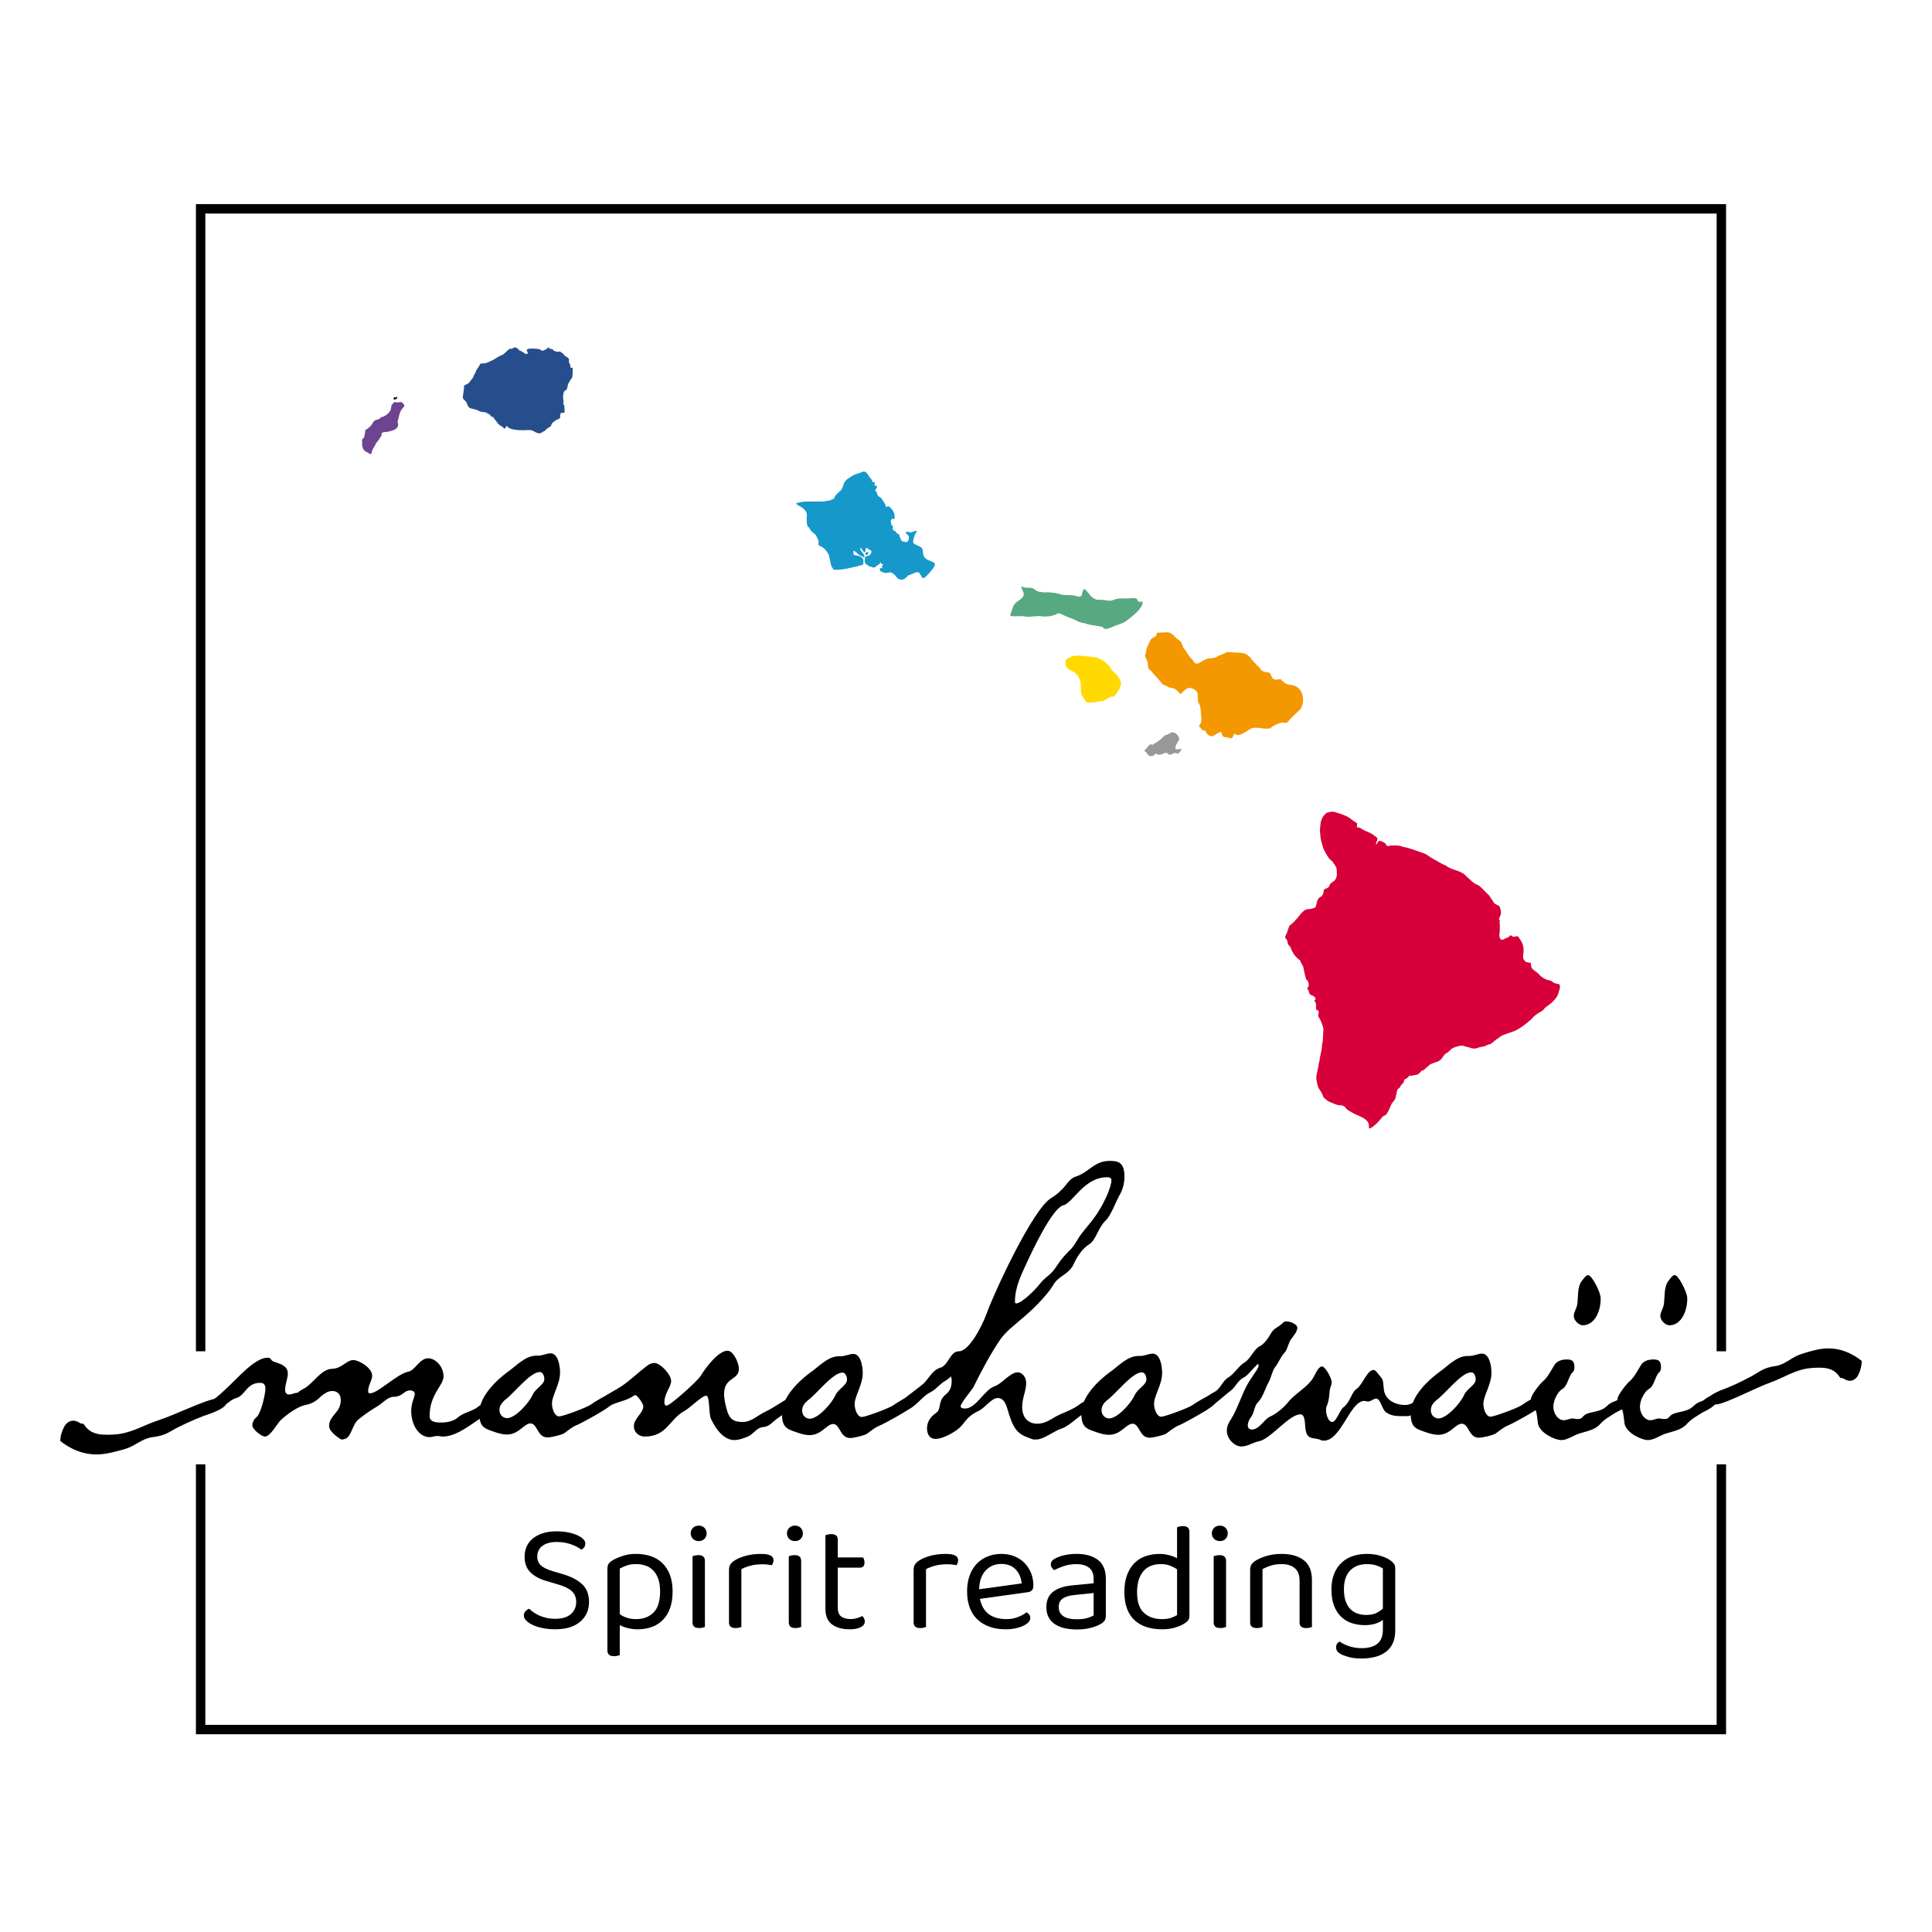<svg xmlns="http://www.w3.org/2000/svg" xmlns:xlink="http://www.w3.org/1999/xlink" id="&#x30EC;&#x30A4;&#x30E4;&#x30FC;_1" x="0px" y="0px" viewBox="0 0 283.465 283.465" style="enable-background:new 0 0 283.465 283.465;" xml:space="preserve"><rect x="30.127" y="31.33" style="fill:none;" width="221.742" height="166.931"></rect><rect x="30.127" y="214.845" style="fill:none;" width="221.742" height="38.227"></rect><polygon points="30.127,31.33 251.869,31.33 251.869,198.261 253.251,198.261 253.251,29.949 28.746,29.949 28.746,198.261   30.127,198.261 "></polygon><polygon points="251.869,253.072 30.127,253.072 30.127,214.845 28.746,214.845 28.746,254.453 253.251,254.453 253.251,214.845   251.869,214.845 "></polygon><g>	<path style="fill-rule:evenodd;clip-rule:evenodd;fill:#D7003A;" d="M228.809,144.439c-0.014-0.005-0.02-0.012-0.031-0.023   c-0.261-0.052-0.505-0.106-0.757-0.195c-0.207-0.118-0.303-0.28-0.546-0.358c-0.189-0.061-0.407-0.056-0.585-0.141   c-0.299-0.141-0.787-0.403-0.984-0.671c-0.152-0.206-0.413-0.371-0.616-0.53c-0.299-0.234-0.56-0.363-0.64-0.756   c-0.009-0.046-0.012-0.425-0.023-0.429v-0.015c-0.065-0.017-0.144-0.048-0.203-0.086c-0.216,0-0.379-0.07-0.569-0.094   c-0.19-0.265-0.383-0.347-0.383-0.733c0-0.345,0.071-0.674,0.071-1.006c0-0.774-0.29-1.284-0.726-1.886   c-0.25-0.347-0.542,0.023-0.85-0.101c-0.134-0.055-0.231-0.195-0.374-0.195c-0.168,0.167-0.198,0.313-0.461,0.366   c-0.277,0.056-0.35,0.177-0.593,0.265c-0.523,0.191-0.639-0.611-0.507-0.951l0.031-1.044c0.009-0.313-0.102-0.376-0.007-0.709   c0.048-0.17-0.183-0.15-0.102-0.382c0.096-0.277,0.245-0.459,0.273-0.779c0.016-0.179-0.104-0.986-0.281-1.029   c-0.084-0.169-0.628-0.238-0.803-0.569c-0.19-0.358-0.465-0.668-0.656-1.013c-0.561-0.49-0.989-1.053-1.56-1.497   c-0.514-0.046-1.591-1.122-1.959-1.489c-0.689-0.688-2.108-0.752-2.848-1.411c-0.601-0.2-1.234-0.655-1.81-0.943   c-0.536-0.268-0.911-0.695-1.514-0.881c-0.95-0.293-2.022-0.774-2.997-0.912c-0.023-0.019-0.066-0.035-0.093-0.039   c-0.035-0.029-0.037-0.021-0.101-0.047c-0.407-0.135-1.017-0.101-1.444-0.101c-0.343,0-0.684,0.274-0.827-0.187   c-0.059-0.19-0.492-0.369-0.671-0.444c-0.604-0.253-0.506,0.476-0.788,0.476c0-0.237,0.167-0.517,0.218-0.741   c0.065-0.282-0.241-0.365-0.414-0.522c-0.416-0.377-0.951-0.56-1.467-0.788c-0.456-0.201-0.595-0.46-1.108-0.46   c-0.037-0.152,0.025-0.572,0.059-0.545c-0.425-0.272-0.854-0.624-1.237-0.882c-0.555-0.373-1.327-0.577-1.959-0.787   c-0.515-0.171-0.865-0.044-1.342,0.086c-0.092,0.128-0.325,0.32-0.445,0.46c-0.119,0.139-0.217,0.418-0.296,0.585   c-0.191,0.4-0.133,1.019-0.234,1.458l0.101,1.084c0.047,0.503,0.26,1.059,0.39,1.551c0.059,0.225,0.204,0.426,0.304,0.639   c0.052,0.108,0.341,0.627,0.414,0.678c0.028,0.221,0.544,0.552,0.679,0.741c0.061,0.095,0.182,0.326,0.281,0.382   c0.033,0.135,0.211,0.298,0.249,0.46c0.083,0.351,0.079,0.698,0.079,1.068c0,0.271-0.257,0.896-0.539,0.966   c-0.127,0.178-0.357,0.191-0.476,0.429c-0.083,0.165-0.118,0.326-0.265,0.452c-0.209,0.179-0.663,0.144-0.663,0.538   c0,0.337-0.109,0.525-0.344,0.78c-0.767,0.334-0.576,1.025-0.874,1.621c-0.369,0.106-0.584,0.234-1.038,0.234   c-0.759,0-1.276,1.028-1.756,1.489c-0.284,0.272-0.533,0.633-0.874,0.842c-0.253,0.156-0.315,0.698-0.429,0.959   c-0.058,0.21-0.351,0.72-0.351,0.881c0,0.044,0.272,0.279,0.312,0.406c0.12,0.388,0.035,0.552,0.374,0.865   c0.236,0.218,0.283,0.768,0.484,0.912c0.033,0.265,0.791,1.06,1.038,1.13c0.048,0.334,0.457,0.774,0.499,1.122   c0.025,0.196,0.352,1.686,0.422,1.723c0.304,0.161,0.413,0.718,0.32,1.021c-0.037,0.122-0.19,0.164-0.179,0.289   c0.011,0.131,0.234,0.291,0.25,0.507c0.052,0.729,0.96,0.321,0.96,1.154c-0.012,0.004-0.006,0.002-0.015,0.015   c-0.267,0-0.074,0.249-0.023,0.328c0.136,0.21,0.125,0.398,0.125,0.647c-0.031,0.116-0.032,0.377,0.047,0.476   c0.481,0.119,0.326,0.428,0.266,0.764c-0.054,0.298,0.23,0.509,0.335,0.772c0.154,0.384,0.336,0.807,0.414,1.208   c0.038,0.198-0.021,0.485-0.031,0.686l-0.055,1.123c-0.053,0.172-0.045,0.371-0.101,0.538c0,0.786-0.31,1.608-0.374,2.386   c-0.062,0.139-0.058,0.302-0.117,0.436c-0.055,0.66-0.32,1.345-0.359,2.011c-0.017,0.3,0.188,1.411,0.374,1.637   c0.241,0.292,0.612,0.958,0.703,1.317c0.317,0.226,0.471,0.469,0.866,0.632l0.968,0.397c0.49,0.202,0.999-0.026,1.335,0.421   c0.378,0.504,0.787,0.582,1.272,0.905c0.58,0.271,1.227,0.489,1.732,0.896c0.457,0.369,0.476,0.652,0.476,1.232   c0.015,0.006,0.019,0.039,0.031,0.055h0.015c0.02,0.062,0.434-0.183,0.508-0.242c0.449-0.357,0.798-0.687,1.163-1.138   c0.168-0.207,0.361-0.492,0.632-0.53c0.268-0.039,0.759-1.194,0.866-1.481c0.208-0.558,0.741-0.732,0.741-1.427   c0.169-0.306,0.076-0.777,0.328-1.029c0.234,0,0.343-0.45,0.499-0.585c0.125-0.107,0.251-0.233,0.32-0.39   c0.062-0.14,0.051-0.301,0.164-0.414h0.015l0.016-0.015c0.236,0,0.503-0.354,0.663-0.514c0.137,0,0.221,0.084,0.359,0.023   c0.248-0.11,0.468-0.074,0.725-0.148c0.331-0.096,0.454-0.36,0.687-0.592c0.42-0.012,0.552-0.436,0.874-0.569   c0.33-0.453,0.941-0.568,1.428-0.748c0.683-0.254,0.725-0.709,1.194-1.178c0.404-0.101,0.723-0.642,1.092-0.826   c0.257-0.128,1.192-0.43,1.444-0.336c0.06,0.01,0.071,0.015,0.117,0.015c0.117,0.094,0.563,0.157,0.725,0.211   c0.606,0.201,0.908,0.284,1.506,0.039c0.248-0.101,0.46-0.098,0.71-0.148c0.236-0.047,0.393-0.178,0.609-0.25l0.312-0.093   c0.46-0.153,0.815-0.724,1.311-0.905c0.301-0.481,1.8-0.779,2.349-1.052c0.69-0.345,1.157-0.639,1.74-1.138   c0.372-0.319,0.762-0.565,1.046-0.982c0.326-0.233,0.633-0.498,0.999-0.67c0.403-0.191,0.557-0.558,0.905-0.788   c0.559-0.369,1.468-1.159,1.662-1.824C228.717,145.462,229.014,144.798,228.809,144.439z"></path>	<path style="fill-rule:evenodd;clip-rule:evenodd;fill:#1698CB;" d="M127.181,81.38c0.075-0.039,0.17-0.045,0.209-0.128   c0.023-0.05,0.005-0.197-0.027-0.24l-0.081-0.031c-0.06,0.005-0.114,0.011-0.166,0.046c-0.035,0.024-0.058,0.064-0.089,0.089   c-0.044,0.037-0.052,0.109-0.054,0.162c-0.003,0.076,0.008,0.116,0.066,0.162C127.093,81.442,127.133,81.404,127.181,81.38z"></path>	<path style="fill-rule:evenodd;clip-rule:evenodd;fill:#1698CB;" d="M135.853,81.986c-0.409-0.33-0.461-0.842-0.461-1.333   c-0.033-0.067-0.149-0.269-0.211-0.304c-0.06-0.105-0.24-0.16-0.343-0.21l-0.453-0.218c-0.059-0.029-0.16-0.101-0.218-0.109   c-0.043-0.035-0.093-0.064-0.14-0.094c-0.11-0.332-0.001-0.502,0.063-0.819c0.055-0.276,0.115-0.436,0.273-0.67   c0.073-0.108,0.164-0.162,0.164-0.304l-0.008-0.008l-0.008-0.008c-0.239-0.059-0.504,0.118-0.734,0.171   c-0.241,0.057-0.52-0.055-0.765-0.055c-0.016,0.032-0.083,0.034-0.094,0.086c-0.127,0.031,0.192,0.321,0.242,0.359   c0.148,0.112,0.195,0.192,0.195,0.374c0,0.38-0.11,0.762-0.546,0.678c-0.208-0.04-0.429-0.063-0.57-0.257   c-0.165-0.228-0.238-0.592-0.312-0.85c-0.055-0.008-0.24-0.125-0.289-0.156c-0.174-0.043-0.163-0.372-0.453-0.39   c-0.234-0.014-0.187-0.42-0.187-0.585c0-0.21-0.067-0.131-0.187-0.226c-0.023-0.017-0.112-0.507-0.125-0.577   c-0.03-0.156,0.228-0.413,0.367-0.413c0.015,0.045,0.1,0.112,0.117,0.179h0.023c0.133-0.402,0.083-0.779-0.102-1.169   c-0.092-0.195-0.594-0.897-0.827-0.788c-0.367,0.172-0.244,0.141-0.367-0.234c-0.098-0.302-0.381-0.587-0.538-0.881   c-0.032-0.129-0.441-0.31-0.538-0.444c-0.107-0.148-0.152-0.38-0.195-0.554c-0.015-0.004-0.02-0.008-0.023-0.023   c-0.638-0.158,0.658-0.912-0.273-0.912c-0.074-0.223,0.039-0.296,0.039-0.499c-0.103-0.034-0.398,0.067-0.414-0.156   c-0.015-0.217-0.183-0.366-0.328-0.538c-0.376-0.449-0.549-1.128-1.233-0.764c-0.381,0.203-0.798,0.21-1.202,0.452   c-0.48,0.288-1.184,0.664-1.389,1.232c-0.108,0.298-0.206,0.763-0.437,0.967c-0.272,0.272-0.967,0.797-0.967,1.201l-0.367,0.164   c-0.192,0.027-0.187,0.156-0.468,0.156c-0.287,0-0.592,0.133-0.913,0.133h-2.489c-0.29,0-1.142,0.129-1.366,0.296l-0.039-0.008   c0.143,0.112,0.303,0.265,0.53,0.366c0.536,0.238,1.192,0.788,1.093,1.434c-0.048,0.31-0.083,1.61,0.289,1.684   c0.013,0.022,0.026,0.04,0.047,0.055c0.007,0.048,0.081,0.145,0.109,0.195c0.037,0.054,0.116,0.202,0.171,0.218   c0.079,0.274,0.657,0.483,0.788,0.827c0.116,0.303,0.32,0.525,0.32,0.873c0,0.167-0.079,0.424,0.07,0.507   c0.409,0.226,0.596,0.246,0.913,0.616c0.238,0.278,0.585,0.723,0.585,1.099c0.021,0.224,0.138,0.434,0.148,0.663   c0.011,0.247,0.145,0.465,0.172,0.678c0.26,0.297,0.122,0.514,0.624,0.514c0.737,0,1.43-0.125,2.138-0.288l1.046-0.241   c0.238-0.055,0.53-0.172,0.749-0.203l0.016-0.016c0.049-0.007,0.076-0.061,0.109-0.094c-0.007,0.006-0.009,0.009-0.017,0.006   c0-0.393,0.152-0.672-0.201-0.97c-0.264-0.223-0.499-0.248-0.831-0.313c-0.359-0.07-0.439-0.057-0.418-0.491   c0.019-0.376,0.067-0.187,0.271-0.066c0.264,0.157,0.482,0.465,0.762,0.592c0.11,0.05,0.233,0.075,0.34,0.131   c0.072,0.038,0.168,0.182,0.236,0.182c0.07-0.279-0.068-0.531-0.255-0.719c-0.099-0.098-0.189-0.222-0.244-0.352   c-0.028-0.066-0.172-0.319-0.109-0.383c0.069-0.069,0.393,0.395,0.434,0.468c0.093,0.166,0.261,0.305,0.321,0.035   c0.027-0.121,0.019-0.476,0.178-0.514c0.045-0.01,0.217,0.175,0.275,0.213c0.258,0.169,0.556,0.125,0.398,0.545   c-0.084,0.224-0.229,0.372-0.472,0.417c-0.33,0.062-0.437,0.112-0.437,0.452c0,0.116-0.035,0.223-0.046,0.336   c-0.01,0.101,0.097,0.272,0.139,0.367c0.114,0.108,0.263,0.188,0.387,0.29c0.142,0.117,0.388,0.123,0.562,0.218   c0.137,0.075,0.32,0.053,0.468,0.024c0.042-0.126,0.265-0.256,0.375-0.335c0.089-0.064,0.187-0.09,0.257-0.179   c0.044-0.056,0.137-0.18,0.211-0.18l0.008,0.008c0,0.249,0.2,0.249,0.39,0.296c-0.053,0.037-0.257,0.133-0.257,0.195   c0,0.047,0.041,0.295,0.07,0.304c-0.013,0.052-0.145,0.01-0.179,0.008c-0.112-0.006-0.125,0.01-0.211,0.039   c0,0.157,0.055,0.397,0.203,0.491c0.046,0.029,0.116-0.003,0.171,0.031c0.334,0.206,0.64,0.18,1.007,0.086   c0.36-0.093,0.55,0.196,0.835,0.359c0.067,0.135,0.168,0.21,0.257,0.327c0.137,0.18,0.265,0.3,0.492,0.335   c0.099,0.015,0.203,0.031,0.304,0.031c0.113,0,0.21-0.081,0.312-0.094c0.062-0.054,0.132-0.081,0.195-0.14   c0.063-0.059,0.153-0.181,0.226-0.211l0.141-0.179c0.462-0.092,1.073-0.525,1.521-0.475c0.595,0.466,0.424,1.405,1.303,0.437   c0.312-0.344,1.139-1.172,1.139-1.645C136.975,82.372,136.208,82.272,135.853,81.986z"></path>	<path style="fill-rule:evenodd;clip-rule:evenodd;" d="M57.982,58.598c0.048-0.017,0.108-0.021,0.143-0.054   c0.025-0.024,0.061-0.039,0.085-0.066c0.03-0.032,0.044-0.074,0.066-0.112c0.01-0.018,0.02-0.041,0.027-0.062   c0.01-0.033-0.004-0.047-0.008-0.074l-0.011-0.004l-0.054-0.035c0,0.07-0.048,0.088-0.097,0.124   c-0.095,0.071-0.252-0.103-0.337,0.016c-0.06,0.084-0.075,0.195,0.008,0.27C57.856,58.649,57.922,58.619,57.982,58.598z"></path>	<path style="fill-rule:evenodd;clip-rule:evenodd;fill:#6E4390;" d="M58.996,59.073c-0.249-0.191-0.402-0.016-0.663-0.016   c-0.056,0-0.396-0.101-0.414-0.047c-0.068,0-0.104,0.046-0.164,0.055c-0.03,0.119-0.312,0.297-0.312,0.483   c-0.036,0.024-0.05,0.164-0.055,0.211c0,0.748-0.912,1.392-1.545,1.481c-0.101,0.406-0.92,0.237-1.085,0.733h-0.016   c-0.003,0.01-0.018,0.02-0.031,0.024c-0.004,0.014-0.002,0.012-0.016,0.016c-0.081,0.327-0.751,0.964-1.077,1.045   c-0.027,0.134-0.136,1.075-0.203,1.091c-0.008,0.039-0.055,0.068-0.055,0.101c-0.015,0.004-0.042,0.037-0.047,0.055   c-0.014,0.003-0.017,0.012-0.031,0.016c-0.005,0.015-0.003,0-0.008,0.016c-0.021,0.005-0.014,0.025-0.039,0.031   c-0.005,0.018-0.011,0.01-0.016,0.023c-0.108,0.027-0.116,0.319-0.094,0.413l0.031,0.156c-0.125,0.335,0.12,1.073,0.421,1.239   l0.281,0.156h0.023c0.003,0.009,0.061,0.037,0.07,0.039c0.017,0.034,0.364,0.258,0.406,0.241c0.218-0.084,0.133-0.333,0.218-0.39   c0-0.141,0.19-0.483,0.273-0.608c0.094-0.141,0.274-0.418,0.297-0.577c0.017-0.008,0.209-0.254,0.234-0.289   c0.106-0.147,0.202-0.222,0.289-0.39c0.09-0.18,0.247-0.306,0.304-0.491c0.036-0.115,0.002-0.247,0.031-0.366   c0.129-0.032,0.251-0.113,0.421-0.125c0.164-0.012,0.344-0.044,0.507-0.054c0.097-0.006,0.207-0.079,0.312-0.094   c0.336-0.048,0.873-0.236,1.061-0.569c0.149-0.264,0.137-0.475,0.015-0.764c0.212-0.636,0.236-1.41,0.687-1.941l0.304-0.359   C59.315,59.309,59.229,59.252,58.996,59.073z"></path>	<path style="fill-rule:evenodd;clip-rule:evenodd;fill:#274E8C;" d="M84.022,53.975l-0.008-0.008l-0.008-0.008   c-0.319,0-0.328,0.029-0.328-0.281c0-0.233-0.211-0.424-0.211-0.639c0-0.133,0.058-0.324-0.031-0.437   c-0.081-0.102-0.446-0.371-0.577-0.39c-0.126-0.252-0.238-0.322-0.476-0.499c-0.32-0.238-0.365-0.076-0.749-0.109   c-0.089-0.089-0.3-0.098-0.406-0.163c-0.111-0.068,0.02-0.159-0.164-0.203c-0.194-0.046-0.486-0.025-0.546-0.265   c-0.016,0-0.012,0.004-0.016-0.008c-0.017,0-0.021,0.008-0.039,0.008c-0.09,0.179-0.851,0.553-0.952,0.491   c-0.115-0.072-0.225-0.183-0.359-0.226c-0.267-0.087-1.444-0.152-1.693-0.031c-0.525,0.254,0.265,0.462-0.148,0.717   c-0.24,0.149-0.688-0.491-1.124-0.491c-0.076-0.309-0.69-0.616-0.921-0.366c-0.107,0.116-0.181,0.163-0.336,0.086   c-0.12-0.06-0.405,0.224-0.507,0.304c-0.241,0.193-0.444,0.495-0.734,0.616c-0.276,0.116-0.524,0.218-0.773,0.39   c-0.545,0.377-0.96,0.533-1.568,0.788c-0.265,0.111-0.698,0.02-0.913,0.148c-0.101,0.406-0.627,0.875-0.679,1.294   c-0.167,0.119-0.289,0.645-0.437,0.842l-0.039,0.008c-0.234,0.283-0.373,0.578-0.687,0.787c-0.111,0.074-0.499,0.16-0.499,0.281   c0,0.35-0.038,0.631-0.102,0.982c-0.019,0.108-0.139,0.805-0.055,0.826c0.053,0.216,0.451,0.446,0.546,0.733   c0.211,0.633,0.353,0.738,1.03,0.873c0.32,0.064,0.587,0.168,0.874,0.32c0.316,0.167,0.719,0.08,1.024,0.219   c0-0.001-0.001-0.001-0.001-0.001c0.011-0.004,0.013,0.002,0.024,0.008c-0.007-0.003-0.015-0.004-0.022-0.007   c0.139,0.184,0.396,0.133,0.53,0.357c0.181,0.307,0.122,0.185,0.445,0.265c0.069,0.279,0.221,0.337,0.382,0.554   c0.133,0.179,0.238,0.376,0.406,0.53c0.23,0.212,0.479,0.241,0.694,0.499c0.248,0.296,0.349-0.07,0.422-0.288   c0.079,0,0.262,0.239,0.367,0.296c0.536,0.293,1.362,0.343,1.974,0.343h0.312c0.313,0,0.67-0.062,0.968,0   c0.322,0.067,0.565,0.275,0.866,0.39c0.598,0.228,0.723-0.134,1.225-0.335c0.052-0.263,0.946-0.626,0.89-0.772   c-0.111-0.287,0.766-0.844,1.038-0.92c0.472-0.131,0.109-0.615,0.383-0.889c0.383-0.143,0.557,0.224,0.523-0.374   c-0.006-0.098-0.04-0.837-0.078-0.85v-0.016l-0.008-0.008c-0.033,0-0.109,0.01-0.133-0.008c0-0.178,0.085-0.251,0.07-0.444   c-0.015-0.2-0.084-0.386-0.07-0.608c0.017-0.286,0.021-0.965,0.367-1.013c0.028-0.056,0.137-0.102,0.172-0.164   c0.057-0.102,0.062-0.222,0.094-0.335c0.049-0.099,0.067-0.482,0.148-0.522c0.033-0.133,0.213-0.254,0.257-0.429   c0.024-0.094,0.137-0.286,0.242-0.312c0.004-0.015,0.008-0.02,0.023-0.023c0.127-0.506,0.109-0.96,0.109-1.505L84.022,53.975z"></path>	<path style="fill-rule:evenodd;clip-rule:evenodd;fill:#F39800;" d="M188.995,105.865c0.221-0.306,0.509-0.588,0.788-0.842   l1.046-1.006c0.793-1.36,0.28-3.4-1.482-3.531c-0.511-0.038-1.084-0.338-1.366-0.787c-0.028-0.014-0.063-0.021-0.085-0.039   c-0.327-0.027-0.795,0.175-1.07-0.054c-0.245-0.205-0.337-0.509-0.445-0.803c-0.129-0.092-0.296-0.159-0.46-0.164   c-0.271-0.022-0.72-0.119-0.89-0.351c-0.125-0.172-0.371-0.522-0.554-0.623c-0.276-0.379-0.823-0.773-1.007-1.177   c-0.049-0.043-0.108-0.098-0.148-0.148c-0.198-0.09-0.344-0.318-0.578-0.413c-0.245-0.1-0.619-0.141-0.882-0.156l-1.794-0.101   c-0.291,0.072-0.508,0.284-0.796,0.359c-0.261,0.067-0.526,0.204-0.757,0.343c-0.511,0.309-1.134,0.136-1.686,0.39   c-0.358,0.165-0.754,0.501-1.131,0.592c-0.488,0.119-0.573-0.504-0.89-0.702c-0.02-0.035-0.036-0.047-0.07-0.086   c-0.411-0.411-0.625-0.976-0.999-1.395c-0.283-0.317-0.277-0.939-0.593-1.123c-0.26-0.152-0.525-0.383-0.733-0.6   c-0.237-0.248-0.732-0.692-1.085-0.678l-1.592,0.062c0,0.557-0.342,0.599-0.773,0.842c-0.102,0.058-0.601,1.162-0.671,1.325   c-0.159,0.374-0.095,0.796-0.296,1.17c0.018,0.19,0.158,0.399,0.234,0.577c0.125,0.293,0.203,0.571,0.203,0.889   c0,0.18,0.049,0.491,0.226,0.592c0.053,0.131,0.316,0.227,0.39,0.39c0.066,0.1,0.195,0.292,0.296,0.343   c0.043,0.086,0.17,0.189,0.234,0.265c0.141,0.167,0.293,0.327,0.429,0.499c0.134,0.17,0.336,0.324,0.422,0.53   c0.16,0.211,0.514,0.304,0.749,0.413c0.245,0.114,0.285,0.21,0.577,0.242c0.388,0.043,0.612,0.127,0.913,0.382   c0.13,0.11,0.435,0.53,0.601,0.53c0.477-0.476,0.942-1.178,1.74-0.764c0.404,0.21,0.631,0.278,0.695,0.772   c0.044,0.348,0.078,0.821,0.078,1.162c0.073,0.185,0.199,0.315,0.265,0.507c0.13,0.375,0.121,0.821,0.156,1.216   c0.036,0.409,0.148,1.087-0.063,1.45c-0.118,0.203-0.332,0.292-0.125,0.499c0.144,0.144,0.293,0.299,0.414,0.468   c0.147,0.013,0.323,0.08,0.468,0.109c0.096,0.389,0.129,0.339,0.406,0.616c0.362,0.151,0.439,0.285,0.835,0.047   c0.239-0.144,0.738-0.499,1.007-0.499c0.063,0.051,0.066,0.099,0.109,0.156c0.055,0.662,0.415,0.546,0.928,0.67   c0.857,0.208,0.537-0.028,0.928-0.577c0.142-0.02,0.253,0.159,0.414,0.179c0.706,0.09,1.592-0.803,2.224-1.013   c0.525-0.09,0.776-0.05,1.295,0.023c0.379,0.054,0.968,0.121,1.327,0.008c0.377-0.335,1.356-0.876,1.865-0.819   C188.53,106.062,188.798,106.138,188.995,105.865z"></path>	<path style="fill-rule:evenodd;clip-rule:evenodd;fill:#FFD900;" d="M163.017,98.194l-0.117-0.273   c-0.216-0.346-0.95-1.008-1.343-1.138c-0.439-0.391-1.478-0.413-2.029-0.475c-0.555-0.063-1.806-0.243-2.294,0.031   c-0.013,0.003-0.026,0.006-0.039,0.008c-0.161,0.12-0.531,0.191-0.64,0.343c-0.289,0.131-0.248,0.776-0.148,1.013   c0.26,0.618,0.864,0.656,1.327,1.021c0.526,0.415,0.683,0.868,0.835,1.513c0.048,0.6-0.063,0.982,0.094,1.59   c0.089,0.345,0.557,0.937,0.773,1.24c0.411,0.051,0.843,0.005,1.264-0.039c0.298-0.031,0.663-0.221,0.936-0.109   c0.155,0.063,1.066-0.634,1.389-0.702c0.179-0.037,0.313,0.074,0.469-0.094c0.39-0.419,1.163-1.522,0.952-2.097   C164.162,99.253,163.576,98.752,163.017,98.194z"></path>	<path style="fill-rule:evenodd;clip-rule:evenodd;fill:#999899;" d="M172.498,109.926c-0.174-0.349,0.272-1.019,0.46-1.317   c0.226-0.359-0.284-0.954-0.609-1.084c-0.498-0.199-0.631,0.06-1.092,0.265c-0.18,0.08-0.293,0.035-0.453,0.195   c-0.45,0.45-0.819,0.794-1.389,1.083c-0.33,0.168-0.042,0.258-0.468,0.164c-0.133-0.029-0.201-0.004-0.312,0.071   c-0.252,0.166-0.475,0.714-0.757,0.779l0.11,0.156c0.245,0.141,0.352,0.422,0.538,0.593c0.191,0.176,0.69,0.121,0.842-0.071   c0.235-0.295,0.146-0.239,0.438-0.07c0.207,0.12,0.713-0.015,0.912-0.133c0.603-0.356,0.614,0.264,1.038,0.164   c0.213-0.051,0.393-0.2,0.593-0.242c0.28-0.058,0.311,0.231,0.609,0.008c0.125-0.094,0.382-0.445,0.382-0.608l-0.007-0.008   C173.059,109.872,172.757,109.99,172.498,109.926z"></path>	<path style="fill-rule:evenodd;clip-rule:evenodd;fill:#57A981;" d="M166.841,87.926c-0.064-0.279-1.183-0.124-1.451-0.117   c-0.251,0.007-1.19-0.055-1.35,0.039c-0.431,0-0.835,0.345-1.287,0.289l-1.116-0.141c-0.235-0.029-0.472,0.038-0.71-0.016   c-0.085-0.019-0.16-0.049-0.234-0.079c-0.042-0.017-0.085-0.034-0.125-0.055c-0.05-0.025-0.097-0.054-0.143-0.084   c-0.036-0.023-0.072-0.046-0.105-0.072c-0.043-0.033-0.084-0.069-0.124-0.106c-0.03-0.028-0.061-0.055-0.091-0.084   c-0.039-0.039-0.076-0.08-0.112-0.122c-0.028-0.031-0.056-0.062-0.083-0.094c-0.037-0.045-0.074-0.091-0.11-0.137   c-0.054-0.068-0.109-0.136-0.163-0.204c-0.025-0.031-0.05-0.063-0.075-0.094c-0.043-0.052-0.089-0.103-0.135-0.154   c-0.021-0.022-0.04-0.046-0.061-0.068c-0.068-0.071-0.14-0.138-0.218-0.201h-0.063c-0.239,0.191-0.275,0.46-0.336,0.748   c-0.079,0.374-0.167,0.326-0.523,0.374c-0.101-0.034-0.229-0.077-0.335-0.086c-0.429-0.2-1.187-0.14-1.662-0.156   c-0.547-0.018-1.077-0.289-1.646-0.335c-0.33-0.026-0.947-0.114-1.257-0.047c-0.469-0.039-1.049-0.06-1.428-0.366   c-0.51-0.411-0.706-0.306-1.335-0.327c-0.32-0.011-0.473-0.148-0.71-0.195c0,0.502,0.57,0.964,0.25,1.481   c-0.378,0.61-1.123,0.71-1.436,1.442c-0.184,0.432-0.324,0.898-0.452,1.349c0.045,0.038,0.068,0.061,0.117,0.086   c0.751,0.083,1.484-0.092,2.232,0.086c0.319,0.076,0.742-0.03,1.077-0.039c0.347-0.009,0.905-0.117,1.233-0.008   c0.207,0.041,1.314,0.013,1.452-0.094c0.346-0.029,0.587-0.23,0.897-0.335c0.29-0.098,0.947,0.335,1.233,0.444   c0.541,0.207,1.057,0.371,1.568,0.655c0.267,0.153,0.795,0.315,1.1,0.335c0.051,0.024,0.092,0.036,0.149,0.039   c0.368,0.172,0.869,0.202,1.264,0.288c0.41,0.09,0.849,0.119,1.248,0.218l0.156,0.218c0.445,0.259,1.246-0.228,1.67-0.39   c0.606-0.231,1.209-0.358,1.717-0.764c0.746-0.596,2.333-1.722,2.333-2.76l-0.015-0.016   C167.184,88.277,166.952,88.404,166.841,87.926z"></path></g><g>	<path d="M71.722,207.345c-2.107,1.116-4.411,3.428-6.78,3.428c-0.264,0-0.527-0.086-0.79-0.086c-0.396,0-0.724,0.171-1.12,0.171   c-1.58,0-2.699-1.8-2.699-3.856c0-1.199,0.527-2.056,0.527-2.486c0-0.428-0.461-0.513-0.724-0.513   c-0.856,0-1.054,0.943-2.437,0.943c-0.79,0-1.58,0.943-2.304,1.37c-0.987,0.601-1.91,1.201-2.831,1.971   c-0.856,0.686-1.053,2.657-1.975,2.83c-0.131,0.086-0.328,0.086-0.526,0.086c0,0-1.778-1.028-1.778-1.973   c0-1.541,1.713-1.971,1.713-3.77c0-0.943-0.527-1.37-1.251-1.37c-0.593,0-1.12,0.342-1.647,0.772   c-0.921,0.943-1.514,1.114-2.632,1.37c-1.054,0.344-2.371,1.287-3.292,2.144c-0.593,0.599-1.514,2.398-2.304,2.398   c-0.461,0-1.844-1.028-1.844-1.629c0-0.513,0.263-0.943,0.593-1.199c0.658-0.515,1.317-3.343,1.317-4.2   c0-0.684-0.33-0.855-0.79-0.855c-1.975,0-2.172,1.885-3.489,2.227c-1.186,0.342-2.305,1.971-3.358,1.971   c-0.33,0-0.658-0.171-0.658-0.601c0-0.513,0.263-0.855,0.593-1.114c0.724-0.428,1.383-1.114,2.041-1.714   c1.514-1.37,4.082-4.454,5.99-4.454c0.658,0,0.33,0.428,0.988,0.599c0.658,0.257,1.974,0.515,1.974,1.714   c0,0.772-0.394,1.543-0.394,2.4c0,0.428,0.197,0.684,0.593,0.684c0.394,0,0.79-0.257,1.25-0.257   c0.33-0.342,0.791-0.513,1.186-0.772c1.251-0.857,2.304-2.657,3.819-2.742c1.448,0,2.172-1.285,3.159-1.285   c0.79,0,2.765,1.114,2.765,2.313c0,0.601-0.593,1.458-0.593,2.229c0,0.257,0.066,0.342,0.264,0.342c1.184,0,3.949-2.828,5.596-3.17   c1.053-0.171,1.645-1.971,2.962-1.971c1.053,0,2.238,1.199,2.238,2.655c0,1.372-2.041,2.571-2.041,5.828   c0,0.857,0.856,0.943,1.711,0.943c0.857,0,1.844-0.171,2.568-0.857c0.921-0.686,1.975-0.772,2.831-1.458   c0.593-0.428,1.12-0.684,1.713-1.028c0.394-0.257,0.987-0.772,1.448-0.772c0.263,0,0.593,0.258,0.593,0.601   C73.896,206.145,72.184,207.088,71.722,207.345z"></path>	<path d="M89.608,206.188c-0.79,0.686-4.015,2.486-5.003,2.913c-0.658,0.258-1.251,0.772-1.844,1.201   c-0.46,0.257-1.908,0.599-2.435,0.599c-1.514,0-1.448-2.056-2.502-2.056c-0.921,0-1.711,1.629-3.422,1.629   c-0.791,0-1.515-0.257-2.24-0.515c-1.25-0.428-1.842-0.772-1.842-2.657c0-2.484,2.634-4.884,4.148-5.997   c1.25-0.857,2.567-2.4,4.213-2.4h0.263c0.658,0,1.251-0.342,1.844-0.342c1.053,0,1.383,1.714,1.383,2.828   c0,1.714-1.186,3.343-1.186,4.542c0,0.772,0.396,1.885,1.053,1.885c0.527,0,4.016-1.285,4.609-1.714   c0.593-0.428,2.238-1.456,2.897-1.456c0.264,0,0.658,0.171,0.658,0.513C90.201,205.59,89.807,206.017,89.608,206.188z    M79.206,201.304c-1.448,0-3.818,3.17-5.135,4.112c-0.394,0.344-0.79,0.772-0.79,1.458c0,0.772,0.593,1.199,1.12,1.199   c1.184,0,3.159-2.142,3.752-3.426c0.394-0.945,1.711-1.458,1.711-2.315C79.864,201.818,79.601,201.304,79.206,201.304z"></path>	<path d="M116.573,206.575c-0.923,0.428-1.713,0.943-2.634,1.627c-0.79,0.601-1.054,1.116-2.107,1.201   c-0.79,0.086-1.317,1.028-2.107,1.37c-0.658,0.258-1.317,0.515-1.975,0.515c-1.514,0-2.699-1.543-3.424-3.086   c-0.394-0.77-0.131-3.426-0.724-3.426s-2.37,1.8-3.159,2.227c-2.24,1.199-2.568,3.77-5.86,3.77c-0.724,0-1.58-0.513-1.58-1.541   c0-1.116,1.383-1.887,1.383-2.915c0-0.342-0.856-1.627-1.186-1.627c-0.131,0-0.328,0.171-0.46,0.257   c-1.317,0.772-2.699,0.772-3.885,1.714c-0.461,0.342-0.987,0.684-1.514,0.684c-0.197,0-0.921-0.086-0.921-0.428   c0-0.601,1.448-1.543,1.777-1.714c0.988-0.686,2.041-1.199,3.095-1.885c1.25-0.857,2.37-1.971,3.621-2.913   c0.328-0.257,0.724-0.43,1.118-0.43c0.79,0,2.437,1.629,2.437,2.657c0,0.857-0.988,1.8-0.988,3.086c0,0.342,0.067,0.513,0.33,0.513   c0.527,0,4.411-3.514,4.938-4.283c0.79-1.287,2.634-3.772,4.016-3.772c0.79,0,1.645,1.714,1.645,2.657   c0,1.714-2.172,1.201-2.172,3.685c0,0.43,0.066,0.857,0.131,1.201c0.461,2.227,0.856,2.913,2.634,2.913   c1.251,0,2.238-1.028,3.358-1.543c1.184-0.513,3.818-2.484,4.608-2.484c0.264,0,0.724,0.171,0.724,0.684   C117.691,205.889,116.967,206.317,116.573,206.575z"></path>	<path d="M134.018,206.274c-0.79,0.686-4.015,2.486-5.003,2.913c-0.658,0.258-1.251,0.772-1.842,1.201   c-0.461,0.257-1.91,0.599-2.437,0.599c-1.514,0-1.448-2.056-2.502-2.056c-0.921,0-1.711,1.629-3.422,1.629   c-0.791,0-1.515-0.257-2.24-0.515c-1.25-0.428-1.842-0.772-1.842-2.657c0-2.484,2.634-4.884,4.148-5.997   c1.25-0.857,2.567-2.4,4.213-2.4h0.263c0.658,0,1.251-0.342,1.844-0.342c1.053,0,1.383,1.714,1.383,2.828   c0,1.714-1.186,3.343-1.186,4.542c0,0.772,0.396,1.885,1.053,1.885c0.527,0,4.016-1.285,4.609-1.714   c0.593-0.428,2.238-1.456,2.897-1.456c0.264,0,0.658,0.171,0.658,0.513C134.611,205.675,134.217,206.103,134.018,206.274z    M123.616,201.39c-1.448,0-3.818,3.17-5.135,4.112c-0.394,0.344-0.79,0.772-0.79,1.458c0,0.772,0.593,1.199,1.12,1.199   c1.184,0,3.159-2.142,3.752-3.426c0.396-0.945,1.711-1.458,1.711-2.315C124.274,201.903,124.011,201.39,123.616,201.39z"></path>	<path d="M164.388,175.125c-0.724,1.199-1.317,3.172-2.238,4.029c-0.921,0.855-1.383,2.742-2.238,3.341   c-1.12,0.686-1.844,1.8-2.437,3.086c-0.724,1.456-2.238,1.627-2.962,2.999c-0.987,1.629-3.292,3.856-4.675,4.969   c-1.053,0.943-2.172,1.714-3.094,3.001c-1.448,2.142-2.765,4.627-3.951,7.025c-0.328,0.515-1.842,2.315-1.842,2.742   c0,0.344,0.46,0.344,0.658,0.344c1.58,0,2.831-2.742,4.279-3.257c1.118-0.342,2.304-2.056,3.424-2.056   c0.658,0,1.25,0.686,1.25,1.543c0,1.199-0.591,2.227-0.591,3.512c0,1.714,0.987,2.486,2.238,2.486c0.856,0,1.711-0.428,2.501-0.943   c1.186-0.686,2.371-0.943,3.555-1.8c0.264-0.257,2.437-1.456,2.634-1.456c0.33,0,0.79,0.257,0.79,0.77   c0,0.173-0.131,0.344-0.263,0.43c-0.921,0.772-0.856,0.857-2.107,1.37c-1.186,0.515-2.172,1.8-3.489,2.315   c-1.186,0.342-2.634,1.629-3.818,1.629h-0.396c-1.778-0.601-2.634-0.943-3.424-3.257c-0.461-1.285-0.593-2.828-1.844-2.828   c-0.856,0-1.842,1.458-2.764,1.885c-2.107,1.028-1.844,1.8-3.227,2.828c-0.856,0.601-2.172,1.287-3.094,1.287   c-0.726,0-1.251-0.515-1.251-1.543c0-1.114,0.658-1.8,1.383-2.315c0.724-0.513,0.197-1.627,1.251-2.569   c0.657-0.515,0.987-1.03,0.987-2.144c0-0.257-0.066-0.513-0.131-0.601c-0.199,0.258-0.461,0.429-0.724,0.601   c-0.857,0.429-1.383,1.287-2.24,1.714c-1.118,0.515-1.908,1.8-3.028,2.4c-0.46,0.257-0.987,0.513-1.448,0.513   c-0.263,0-0.921-0.257-0.921-0.599c0-0.344,3.883-3.086,4.476-3.685c0.856-0.944,1.251-1.887,2.371-2.229   c1.184-0.342,1.383-2.4,2.698-2.4c1.515,0,3.424-3.77,4.016-5.397c1.317-3.599,6.847-15.425,9.481-17.053   c0.526-0.342,1.053-0.686,1.514-1.199c0.79-0.686,1.118-1.629,2.107-1.973c1.975-0.599,2.699-2.313,5.003-2.313   c1.317,0,2.172,0.257,2.172,2.313C164.981,173.496,164.784,174.353,164.388,175.125z M162.413,172.727   c-3.356,0-5.003,3.77-6.386,4.112c-1.58,0.342-4.542,6.598-5.397,8.483c-0.791,1.714-1.713,3.514-1.713,5.655   c0,0.173,0.066,0.258,0.197,0.258c0.791,0,2.831-2.056,3.424-2.828c0.856-1.116,1.647-1.287,2.502-2.657   c0.724-1.114,1.317-1.714,2.172-2.571c0.527-0.601,0.921-1.458,1.448-2.142c0.921-1.201,1.844-2.144,2.634-3.514   c0.526-0.772,1.777-3.257,1.777-4.371C163.071,172.727,162.611,172.727,162.413,172.727z"></path>	<path d="M177.947,206.231c-0.79,0.686-4.015,2.486-5.003,2.913c-0.658,0.258-1.251,0.772-1.842,1.201   c-0.461,0.257-1.91,0.599-2.437,0.599c-1.514,0-1.448-2.056-2.502-2.056c-0.921,0-1.711,1.629-3.422,1.629   c-0.791,0-1.515-0.257-2.24-0.515c-1.25-0.428-1.842-0.772-1.842-2.657c0-2.484,2.634-4.884,4.148-5.997   c1.25-0.857,2.567-2.4,4.213-2.4h0.263c0.658,0,1.251-0.342,1.844-0.342c1.053,0,1.383,1.714,1.383,2.828   c0,1.714-1.186,3.343-1.186,4.542c0,0.772,0.396,1.885,1.053,1.885c0.527,0,4.016-1.285,4.609-1.714   c0.593-0.428,2.238-1.456,2.897-1.456c0.264,0,0.658,0.171,0.658,0.513C178.54,205.632,178.145,206.06,177.947,206.231z    M167.544,201.347c-1.448,0-3.818,3.17-5.135,4.112c-0.394,0.344-0.79,0.772-0.79,1.458c0,0.772,0.593,1.199,1.12,1.199   c1.184,0,3.159-2.142,3.752-3.426c0.396-0.945,1.711-1.458,1.711-2.315C168.203,201.86,167.94,201.347,167.544,201.347z"></path>	<path d="M206.554,207.774h-0.766c-0.829,0-1.595,0-2.362-0.515c-0.702-0.428-0.829-2.056-1.531-2.056   c-0.382,0-0.702,0.429-1.213,0.429c-0.127,0-0.318-0.087-0.509-0.087c-2.106,0-3.382,5.828-5.935,5.828   c-0.191,0-0.32,0-0.447-0.086c-0.829-0.429-2.042,0.086-2.233-1.543c-0.127-0.686,0-2.227-0.766-2.227   c-1.66,0-4.34,3.599-6.063,3.941c-0.893,0.171-1.659,0.772-2.617,0.772c-0.893,0-2.106-1.028-2.106-2.315   c0-0.599,0.255-1.199,0.575-1.629c0.957-1.456,1.786-4.198,2.68-5.57l1.02-1.541c0.129-0.173,0.384-0.601,0.384-0.772   c0-0.086,0-0.171-0.064-0.257c-0.127,0-0.191,0.086-0.256,0.171c-0.382,0.342-1.275,1.456-1.722,1.714   c-1.085,0.513-1.277,1.456-2.106,2.056c-0.829,0.601-3.573,3.17-4.34,3.17c-0.318,0-0.893-0.257-0.893-0.772   c0-0.342,0.384-0.599,0.638-0.77c0.766-0.515,1.531-1.116,2.361-1.543c0.767-0.429,1.149-1.629,1.915-2.056   c0.894-0.515,1.533-1.714,2.426-2.229c0.829-0.513,1.277-1.8,2.106-2.313c0.702-0.344,1.213-1.028,1.659-1.8   c0.575-1.028,1.085-0.943,1.787-1.629c0.191-0.257,0.384-0.257,0.638-0.257c0.447,0,1.149,0.257,1.468,0.684l0.064,0.258   c0,0.513-0.575,1.199-0.829,1.541c-0.511,0.601-0.575,1.629-1.085,2.144c-0.573,0.599-0.829,1.456-1.34,2.056   c-0.446,0.601-0.573,1.543-0.957,2.227c-0.511,0.943-0.829,2.144-1.468,2.83c-0.702,0.684-0.575,1.456-1.022,2.142   c-0.255,0.342-0.573,0.857-0.573,1.37c0,0.429,0.318,0.601,0.573,0.601c1.149,0,1.787-1.458,2.68-1.885   c0.831-0.342,2.106-1.372,2.68-2.142c0.958-1.201,2.871-2.229,3.638-3.514c0.318-0.515,0.766-1.714,1.34-1.714   c0.446,0,1.404,1.714,1.404,2.313c0,0.258-0.064,0.429-0.129,0.601c-0.318,0.686-0.064,1.714-0.638,2.999   c-0.064,0.173-0.064,0.344-0.064,0.515c0,0.601,0.32,1.714,0.894,1.714c0.638,0,1.084-1.714,1.659-2.144   c1.085-0.855,1.149-2.227,1.978-2.742c0.766-0.513,1.531-2.742,2.426-2.742c0.191,0,0.382,0.173,0.509,0.344   c1.022,1.285,0.831,0.772,1.022,2.571c0.255,1.714,1.978,2.227,3.126,2.227c1.277,0,2.362-1.37,3.128-1.37   c0.191,0,0.511,0.171,0.511,0.513C209.809,206.231,207.192,207.774,206.554,207.774z"></path>	<path d="M226.264,206.231c-0.79,0.686-4.015,2.486-5.003,2.913c-0.658,0.258-1.251,0.772-1.844,1.201   c-0.46,0.257-1.908,0.599-2.435,0.599c-1.514,0-1.448-2.056-2.502-2.056c-0.921,0-1.711,1.629-3.422,1.629   c-0.791,0-1.515-0.257-2.24-0.515c-1.25-0.428-1.842-0.772-1.842-2.657c0-2.484,2.634-4.884,4.148-5.997   c1.25-0.857,2.567-2.4,4.213-2.4h0.263c0.658,0,1.251-0.342,1.844-0.342c1.053,0,1.383,1.714,1.383,2.828   c0,1.714-1.186,3.343-1.186,4.542c0,0.772,0.396,1.885,1.053,1.885c0.527,0,4.016-1.285,4.609-1.714   c0.593-0.428,2.238-1.456,2.897-1.456c0.264,0,0.658,0.171,0.658,0.513C226.857,205.632,226.463,206.06,226.264,206.231z    M215.862,201.347c-1.448,0-3.818,3.17-5.135,4.112c-0.394,0.344-0.79,0.772-0.79,1.458c0,0.772,0.593,1.199,1.12,1.199   c1.184,0,3.159-2.142,3.752-3.426c0.394-0.945,1.711-1.458,1.711-2.315C216.52,201.86,216.258,201.347,215.862,201.347z"></path>	<path d="M237.059,207.259c-0.79,0.515-1.514,0.857-2.238,1.629c-0.79,0.943-2.107,1.114-3.161,1.458   c-0.79,0.257-1.711,0.943-2.568,0.943c-0.987,0-3.094-1.028-3.422-2.315c-0.133-0.772-0.133-1.714-0.461-2.313   c-0.197-0.429-0.593-0.857-0.593-1.372c0-0.599,1.317-2.227,1.713-2.571c0.724-0.599,1.184-1.541,1.711-2.398   c0.396-0.686,1.186-0.857,1.844-0.857c0.591,0,1.118,0.086,1.118,1.114c0,0.342-0.066,0.601-0.263,0.772   c-0.593,0.513-0.724,1.971-1.448,2.398c-0.658,0.344-1.383,1.629-1.383,2.657s0.724,1.973,1.514,1.973   c0.461,0,0.856-0.258,1.317-0.258c0.197,0,0.46,0.086,0.724,0.086c0.394,0,0.593-0.086,0.856-0.428   c0.724-0.772,2.37-0.429,3.424-1.458c0.79-0.772,1.251-0.599,1.711-1.028c0.33-0.257,0.724-0.513,1.12-0.513   c0.263,0,0.658,0.086,0.658,0.513C239.232,206.317,237.652,206.917,237.059,207.259z"></path>	<path d="M249.764,207.259c-0.79,0.515-1.514,0.857-2.238,1.629c-0.791,0.943-2.107,1.114-3.161,1.458   c-0.79,0.257-1.711,0.943-2.568,0.943c-0.987,0-3.094-1.028-3.422-2.315c-0.133-0.772-0.133-1.714-0.461-2.313   c-0.197-0.429-0.593-0.857-0.593-1.372c0-0.599,1.317-2.227,1.713-2.571c0.724-0.599,1.184-1.541,1.711-2.398   c0.396-0.686,1.186-0.857,1.844-0.857c0.591,0,1.118,0.086,1.118,1.114c0,0.342-0.066,0.601-0.263,0.772   c-0.593,0.513-0.724,1.971-1.448,2.398c-0.658,0.344-1.383,1.629-1.383,2.657s0.724,1.973,1.514,1.973   c0.461,0,0.856-0.258,1.317-0.258c0.197,0,0.46,0.086,0.724,0.086c0.394,0,0.593-0.086,0.856-0.428   c0.724-0.772,2.37-0.429,3.424-1.458c0.79-0.772,1.251-0.599,1.711-1.028c0.33-0.257,0.724-0.513,1.12-0.513   c0.263,0,0.658,0.086,0.658,0.513C251.936,206.317,250.357,206.917,249.764,207.259z"></path>	<path d="M243.609,193.079c0-0.601,0.461-1.116,0.527-1.8c0.131-1.03,0-2.4,0.593-3.257c0.263-0.342,0.658-0.943,0.987-0.943   c0.527,0,1.844,2.486,1.844,3.428c0,2.056-0.988,3.941-2.634,3.941C244.398,194.449,243.609,193.763,243.609,193.079z"></path>	<path d="M230.904,193.079c0-0.601,0.461-1.116,0.527-1.8c0.131-1.03,0-2.4,0.593-3.257c0.263-0.342,0.658-0.943,0.987-0.943   c0.527,0,1.844,2.486,1.844,3.428c0,2.056-0.988,3.941-2.634,3.941C231.694,194.449,230.904,193.763,230.904,193.079z"></path>	<path d="M31.765,205.21c-1.505,0.11-6.376,2.506-8.593,3.199c-2.095,0.686-3.899,1.883-6.283,2.056   c-2.724,0.198-3.771-0.231-4.622-1.548c-0.147-0.034-0.313-0.031-0.446-0.091c-0.308-0.139-0.554-0.347-0.955-0.379   c-0.68-0.054-1.179,0.411-1.397,0.797c-0.404,0.715-0.604,1.447-0.634,2.174c1.479,1.175,3.483,2.132,5.869,1.959   c1.255-0.091,2.49-0.447,3.725-0.805c1.479-0.462,2.413-1.507,3.911-1.704c2-0.234,2.465-0.802,3.925-1.53   c1.704-0.833,3.17-1.473,4.896-2.042c0.732-0.321,2.08-0.862,2.035-1.481C33.158,205.286,32.269,205.174,31.765,205.21z"></path>	<path d="M251.84,206.062c1.406-0.13,5.912-2.532,7.972-3.24c1.946-0.699,3.607-1.888,5.834-2.094   c2.544-0.236,3.533,0.165,4.358,1.428c0.138,0.031,0.293,0.025,0.419,0.081c0.291,0.13,0.526,0.328,0.901,0.353   c0.638,0.042,1.095-0.418,1.29-0.796c0.363-0.7,0.534-1.413,0.547-2.119c-1.409-1.117-3.305-2.013-5.534-1.807   c-1.172,0.109-2.32,0.473-3.468,0.84c-1.374,0.472-2.225,1.5-3.623,1.715c-1.866,0.259-2.289,0.817-3.639,1.547   c-1.576,0.835-2.935,1.48-4.537,2.059c-0.678,0.323-1.927,0.869-1.872,1.469C250.535,206.011,251.37,206.106,251.84,206.062z"></path></g><g>	<path d="M81.458,237.511c1.012,0,1.779-0.23,2.301-0.691s0.782-1.054,0.782-1.779c0-0.635-0.201-1.148-0.601-1.542   c-0.401-0.393-1.032-0.717-1.893-0.975l-1.972-0.589c-0.967-0.287-1.727-0.711-2.278-1.27c-0.552-0.56-0.828-1.315-0.828-2.268   c0-0.574,0.109-1.091,0.329-1.553c0.219-0.461,0.533-0.85,0.941-1.167s0.896-0.563,1.462-0.737   c0.566-0.173,1.205-0.261,1.916-0.261c0.604,0,1.167,0.05,1.689,0.147c0.521,0.099,0.975,0.234,1.36,0.408   c0.386,0.174,0.684,0.366,0.896,0.578c0.211,0.212,0.317,0.431,0.317,0.657c0,0.212-0.053,0.394-0.159,0.544   c-0.106,0.151-0.242,0.272-0.408,0.363c-0.393-0.303-0.903-0.567-1.53-0.794c-0.627-0.227-1.326-0.34-2.097-0.34   c-0.892,0-1.591,0.189-2.097,0.566c-0.507,0.378-0.76,0.907-0.76,1.587c0,0.529,0.182,0.96,0.544,1.293   c0.363,0.332,0.967,0.619,1.814,0.861l1.383,0.408c1.193,0.348,2.134,0.835,2.822,1.462c0.688,0.627,1.031,1.5,1.031,2.618   c0,1.194-0.431,2.161-1.292,2.901c-0.861,0.741-2.085,1.111-3.672,1.111c-0.695,0-1.326-0.061-1.893-0.182s-1.05-0.279-1.451-0.476   c-0.401-0.196-0.71-0.412-0.93-0.646s-0.329-0.465-0.329-0.691c0-0.257,0.08-0.473,0.238-0.646   c0.159-0.173,0.343-0.298,0.555-0.374c0.166,0.167,0.37,0.337,0.612,0.511c0.241,0.174,0.521,0.332,0.838,0.476   s0.672,0.261,1.065,0.352S80.989,237.511,81.458,237.511z"></path>	<path d="M93.586,239.053c-0.529,0-1.028-0.061-1.496-0.182c-0.469-0.121-0.854-0.265-1.156-0.431v4.397   c-0.076,0.03-0.189,0.064-0.34,0.103c-0.151,0.037-0.317,0.057-0.499,0.057c-0.65,0-0.975-0.28-0.975-0.839v-11.97   c0-0.302,0.053-0.544,0.159-0.726c0.105-0.181,0.325-0.37,0.657-0.566c0.408-0.227,0.896-0.435,1.462-0.623   c0.567-0.189,1.213-0.283,1.938-0.283c0.74,0,1.439,0.105,2.097,0.317c0.657,0.211,1.224,0.54,1.7,0.985   c0.476,0.446,0.854,1.017,1.133,1.712s0.419,1.526,0.419,2.493c0,0.938-0.125,1.754-0.374,2.449   c-0.249,0.695-0.601,1.272-1.054,1.733c-0.453,0.462-0.994,0.805-1.621,1.032C95.01,238.94,94.326,239.053,93.586,239.053z    M93.337,237.557c1.058,0,1.908-0.321,2.55-0.964c0.642-0.642,0.963-1.674,0.963-3.095c0-0.74-0.095-1.367-0.284-1.881   s-0.446-0.93-0.771-1.247c-0.325-0.317-0.699-0.544-1.122-0.68c-0.423-0.137-0.869-0.204-1.337-0.204   c-0.544,0-1.005,0.067-1.383,0.204c-0.378,0.136-0.718,0.287-1.02,0.453v6.688c0.287,0.212,0.627,0.385,1.02,0.521   C92.346,237.489,92.807,237.557,93.337,237.557z"></path>	<path d="M101.339,224.975c0-0.317,0.109-0.585,0.329-0.805c0.219-0.219,0.502-0.329,0.85-0.329s0.627,0.11,0.839,0.329   c0.211,0.22,0.317,0.487,0.317,0.805s-0.106,0.586-0.317,0.805c-0.212,0.22-0.491,0.329-0.839,0.329s-0.631-0.109-0.85-0.329   C101.448,225.561,101.339,225.292,101.339,224.975z M103.424,238.713c-0.076,0.03-0.189,0.063-0.34,0.102   c-0.151,0.037-0.317,0.057-0.499,0.057c-0.65,0-0.975-0.271-0.975-0.816v-9.725c0.076-0.03,0.193-0.064,0.352-0.103   c0.159-0.037,0.329-0.057,0.51-0.057c0.635,0,0.952,0.28,0.952,0.839V238.713z"></path>	<path d="M108.774,238.713c-0.076,0.03-0.189,0.063-0.34,0.102c-0.151,0.037-0.317,0.057-0.499,0.057   c-0.65,0-0.975-0.271-0.975-0.816v-7.685c0-0.348,0.064-0.623,0.193-0.827c0.128-0.204,0.343-0.404,0.646-0.601   c0.393-0.257,0.925-0.48,1.598-0.669c0.672-0.189,1.432-0.283,2.278-0.283c1.209,0,1.813,0.302,1.813,0.906   c0,0.151-0.022,0.291-0.068,0.42c-0.045,0.128-0.106,0.237-0.182,0.328c-0.151-0.03-0.348-0.061-0.589-0.091   s-0.484-0.045-0.725-0.045c-0.695,0-1.308,0.071-1.836,0.215c-0.529,0.145-0.967,0.314-1.315,0.511V238.713z"></path>	<path d="M115.462,224.975c0-0.317,0.109-0.585,0.329-0.805c0.219-0.219,0.502-0.329,0.85-0.329s0.627,0.11,0.839,0.329   c0.211,0.22,0.317,0.487,0.317,0.805s-0.106,0.586-0.317,0.805c-0.212,0.22-0.491,0.329-0.839,0.329s-0.631-0.109-0.85-0.329   C115.571,225.561,115.462,225.292,115.462,224.975z M117.547,238.713c-0.076,0.03-0.189,0.063-0.34,0.102   c-0.151,0.037-0.317,0.057-0.499,0.057c-0.65,0-0.975-0.271-0.975-0.816v-9.725c0.076-0.03,0.193-0.064,0.352-0.103   c0.159-0.037,0.329-0.057,0.51-0.057c0.635,0,0.952,0.28,0.952,0.839V238.713z"></path>	<path d="M124.665,239.053c-1.058,0-1.916-0.234-2.573-0.703c-0.657-0.468-0.986-1.247-0.986-2.335v-10.768   c0.076-0.03,0.193-0.064,0.352-0.103c0.159-0.037,0.329-0.057,0.51-0.057c0.635,0,0.952,0.272,0.952,0.816v2.606h3.718   c0.045,0.076,0.09,0.179,0.136,0.307s0.068,0.269,0.068,0.419c0,0.515-0.227,0.771-0.68,0.771h-3.242v5.894   c0,0.604,0.17,1.031,0.51,1.281c0.34,0.249,0.82,0.374,1.439,0.374c0.257,0,0.544-0.046,0.862-0.137   c0.317-0.09,0.582-0.196,0.793-0.317c0.09,0.091,0.173,0.204,0.249,0.341c0.076,0.136,0.113,0.294,0.113,0.476   c0,0.333-0.196,0.604-0.589,0.816C125.904,238.947,125.36,239.053,124.665,239.053z"></path>	<path d="M135.863,238.713c-0.076,0.03-0.189,0.063-0.34,0.102c-0.151,0.037-0.317,0.057-0.499,0.057   c-0.65,0-0.975-0.271-0.975-0.816v-7.685c0-0.348,0.064-0.623,0.193-0.827c0.128-0.204,0.343-0.404,0.646-0.601   c0.393-0.257,0.925-0.48,1.598-0.669c0.672-0.189,1.432-0.283,2.278-0.283c1.209,0,1.813,0.302,1.813,0.906   c0,0.151-0.022,0.291-0.068,0.42c-0.045,0.128-0.106,0.237-0.182,0.328c-0.151-0.03-0.348-0.061-0.589-0.091   s-0.484-0.045-0.725-0.045c-0.695,0-1.308,0.071-1.836,0.215c-0.529,0.145-0.967,0.314-1.315,0.511V238.713z"></path>	<path d="M143.775,234.587c0.408,1.979,1.708,2.97,3.899,2.97c0.635,0,1.209-0.105,1.723-0.317s0.922-0.438,1.224-0.681   c0.363,0.212,0.544,0.499,0.544,0.861c0,0.212-0.095,0.416-0.284,0.612s-0.446,0.371-0.771,0.521   c-0.325,0.151-0.703,0.272-1.134,0.362c-0.431,0.091-0.895,0.137-1.394,0.137c-1.753,0-3.14-0.477-4.16-1.429   s-1.53-2.342-1.53-4.171c0-0.861,0.125-1.628,0.374-2.301s0.597-1.243,1.043-1.712c0.445-0.468,0.978-0.827,1.598-1.076   c0.62-0.25,1.292-0.374,2.018-0.374c0.68,0,1.307,0.113,1.881,0.34s1.069,0.548,1.485,0.963c0.416,0.416,0.74,0.907,0.975,1.474   c0.234,0.567,0.351,1.19,0.351,1.87c0,0.333-0.076,0.571-0.227,0.715c-0.151,0.144-0.363,0.23-0.635,0.261L143.775,234.587z    M146.904,229.463c-0.922,0-1.685,0.321-2.29,0.964s-0.922,1.561-0.952,2.754l6.234-0.861c-0.076-0.831-0.367-1.515-0.873-2.051   C148.517,229.732,147.81,229.463,146.904,229.463z"></path>	<path d="M157.966,227.99c1.315,0,2.358,0.294,3.128,0.884c0.771,0.589,1.156,1.519,1.156,2.788v5.373   c0,0.332-0.064,0.586-0.193,0.759c-0.128,0.175-0.321,0.337-0.578,0.488c-0.363,0.211-0.842,0.396-1.439,0.555   c-0.597,0.159-1.281,0.238-2.051,0.238c-1.421,0-2.521-0.28-3.299-0.839s-1.167-1.367-1.167-2.426c0-0.997,0.325-1.749,0.975-2.256   c0.649-0.506,1.564-0.819,2.743-0.94l3.219-0.317v-0.635c0-0.756-0.227-1.307-0.68-1.654c-0.453-0.348-1.065-0.521-1.836-0.521   c-0.635,0-1.232,0.09-1.791,0.271c-0.56,0.182-1.058,0.386-1.496,0.612c-0.121-0.105-0.231-0.227-0.329-0.362   c-0.099-0.137-0.147-0.287-0.147-0.454c0-0.211,0.053-0.385,0.159-0.521c0.105-0.136,0.272-0.264,0.499-0.385   c0.408-0.212,0.876-0.374,1.406-0.487C156.773,228.047,157.347,227.99,157.966,227.99z M157.989,237.579   c0.634,0,1.16-0.064,1.575-0.192c0.416-0.129,0.714-0.253,0.896-0.374v-3.287l-2.811,0.294c-0.786,0.076-1.368,0.254-1.746,0.533   s-0.566,0.691-0.566,1.235c0,0.574,0.219,1.017,0.657,1.326C156.432,237.424,157.097,237.579,157.989,237.579z"></path>	<path d="M174.515,237.035c0,0.303-0.064,0.536-0.193,0.702c-0.128,0.167-0.329,0.333-0.601,0.499   c-0.303,0.196-0.733,0.382-1.292,0.556s-1.201,0.261-1.927,0.261c-0.816,0-1.564-0.106-2.244-0.317   c-0.68-0.212-1.266-0.54-1.757-0.986c-0.491-0.445-0.869-1.013-1.134-1.7c-0.264-0.688-0.396-1.515-0.396-2.482   c0-0.982,0.136-1.825,0.408-2.527c0.272-0.703,0.638-1.281,1.099-1.734s1.005-0.786,1.632-0.997   c0.627-0.212,1.296-0.317,2.006-0.317c0.483,0,0.952,0.061,1.405,0.181c0.454,0.121,0.846,0.272,1.179,0.454v-4.557   c0.075-0.03,0.192-0.064,0.351-0.103c0.159-0.037,0.321-0.057,0.487-0.057c0.65,0,0.975,0.272,0.975,0.816V237.035z    M172.701,230.257c-0.303-0.212-0.65-0.393-1.043-0.544c-0.393-0.151-0.847-0.227-1.36-0.227c-0.468,0-0.911,0.071-1.326,0.215   s-0.782,0.378-1.099,0.703s-0.571,0.752-0.76,1.28c-0.189,0.529-0.283,1.172-0.283,1.928c0,1.391,0.332,2.396,0.998,3.015   c0.665,0.62,1.549,0.93,2.652,0.93c0.529,0,0.963-0.057,1.303-0.17c0.34-0.113,0.646-0.253,0.918-0.42V230.257z"></path>	<path d="M177.802,224.975c0-0.317,0.109-0.585,0.329-0.805c0.219-0.219,0.502-0.329,0.85-0.329s0.627,0.11,0.839,0.329   c0.211,0.22,0.317,0.487,0.317,0.805s-0.106,0.586-0.317,0.805c-0.212,0.22-0.491,0.329-0.839,0.329s-0.631-0.109-0.85-0.329   C177.911,225.561,177.802,225.292,177.802,224.975z M179.887,238.713c-0.076,0.03-0.189,0.063-0.34,0.102   c-0.151,0.037-0.317,0.057-0.499,0.057c-0.65,0-0.975-0.271-0.975-0.816v-9.725c0.076-0.03,0.193-0.064,0.352-0.103   c0.159-0.037,0.329-0.057,0.51-0.057c0.635,0,0.952,0.28,0.952,0.839V238.713z"></path>	<path d="M189.964,230.075c-0.476-0.393-1.115-0.589-1.916-0.589c-0.604,0-1.141,0.075-1.609,0.227   c-0.469,0.151-0.869,0.325-1.202,0.521v8.479c-0.076,0.03-0.189,0.063-0.34,0.102c-0.151,0.037-0.317,0.057-0.499,0.057   c-0.65,0-0.975-0.271-0.975-0.816v-7.729c0-0.317,0.064-0.578,0.193-0.782c0.128-0.204,0.351-0.404,0.668-0.601   c0.393-0.242,0.915-0.461,1.564-0.658c0.649-0.196,1.383-0.294,2.199-0.294c1.375,0,2.46,0.31,3.253,0.929   c0.793,0.62,1.19,1.595,1.19,2.925v6.869c-0.076,0.03-0.193,0.063-0.352,0.102c-0.159,0.037-0.321,0.057-0.487,0.057   c-0.65,0-0.975-0.271-0.975-0.816v-6.12C190.678,231.088,190.44,230.469,189.964,230.075z"></path>	<path d="M202.897,237.67c-0.257,0.212-0.608,0.393-1.054,0.544s-0.979,0.227-1.598,0.227c-0.665,0-1.292-0.094-1.881-0.283   c-0.589-0.188-1.107-0.491-1.553-0.907c-0.446-0.415-0.801-0.955-1.065-1.62c-0.265-0.665-0.396-1.474-0.396-2.426   c0-0.861,0.128-1.617,0.385-2.268c0.257-0.649,0.616-1.193,1.077-1.632s1.009-0.767,1.644-0.986   c0.635-0.219,1.338-0.328,2.108-0.328c0.695,0,1.333,0.087,1.916,0.26c0.582,0.175,1.069,0.39,1.462,0.646   c0.227,0.151,0.412,0.321,0.555,0.51c0.144,0.189,0.215,0.42,0.215,0.691v9.113c0,0.756-0.125,1.395-0.374,1.916   s-0.597,0.944-1.042,1.27c-0.446,0.324-0.972,0.562-1.576,0.714c-0.604,0.151-1.255,0.227-1.95,0.227   c-0.771,0-1.425-0.079-1.961-0.238c-0.537-0.158-0.903-0.298-1.1-0.419c-0.453-0.257-0.68-0.582-0.68-0.975   c0-0.212,0.049-0.39,0.147-0.533s0.223-0.253,0.374-0.328c0.317,0.241,0.763,0.465,1.338,0.668   c0.574,0.204,1.201,0.307,1.881,0.307c1.012,0,1.787-0.216,2.324-0.646c0.536-0.431,0.805-1.122,0.805-2.074V237.67z    M200.448,236.945c0.604,0,1.1-0.095,1.485-0.283c0.385-0.189,0.706-0.404,0.963-0.646v-5.894   c-0.257-0.166-0.578-0.313-0.963-0.442c-0.385-0.128-0.843-0.192-1.372-0.192c-1.028,0-1.848,0.31-2.459,0.929   c-0.612,0.62-0.918,1.542-0.918,2.766c0,0.681,0.083,1.259,0.25,1.734c0.166,0.477,0.397,0.865,0.691,1.168   c0.295,0.303,0.642,0.521,1.043,0.657C199.568,236.876,199.995,236.945,200.448,236.945z"></path></g></svg>